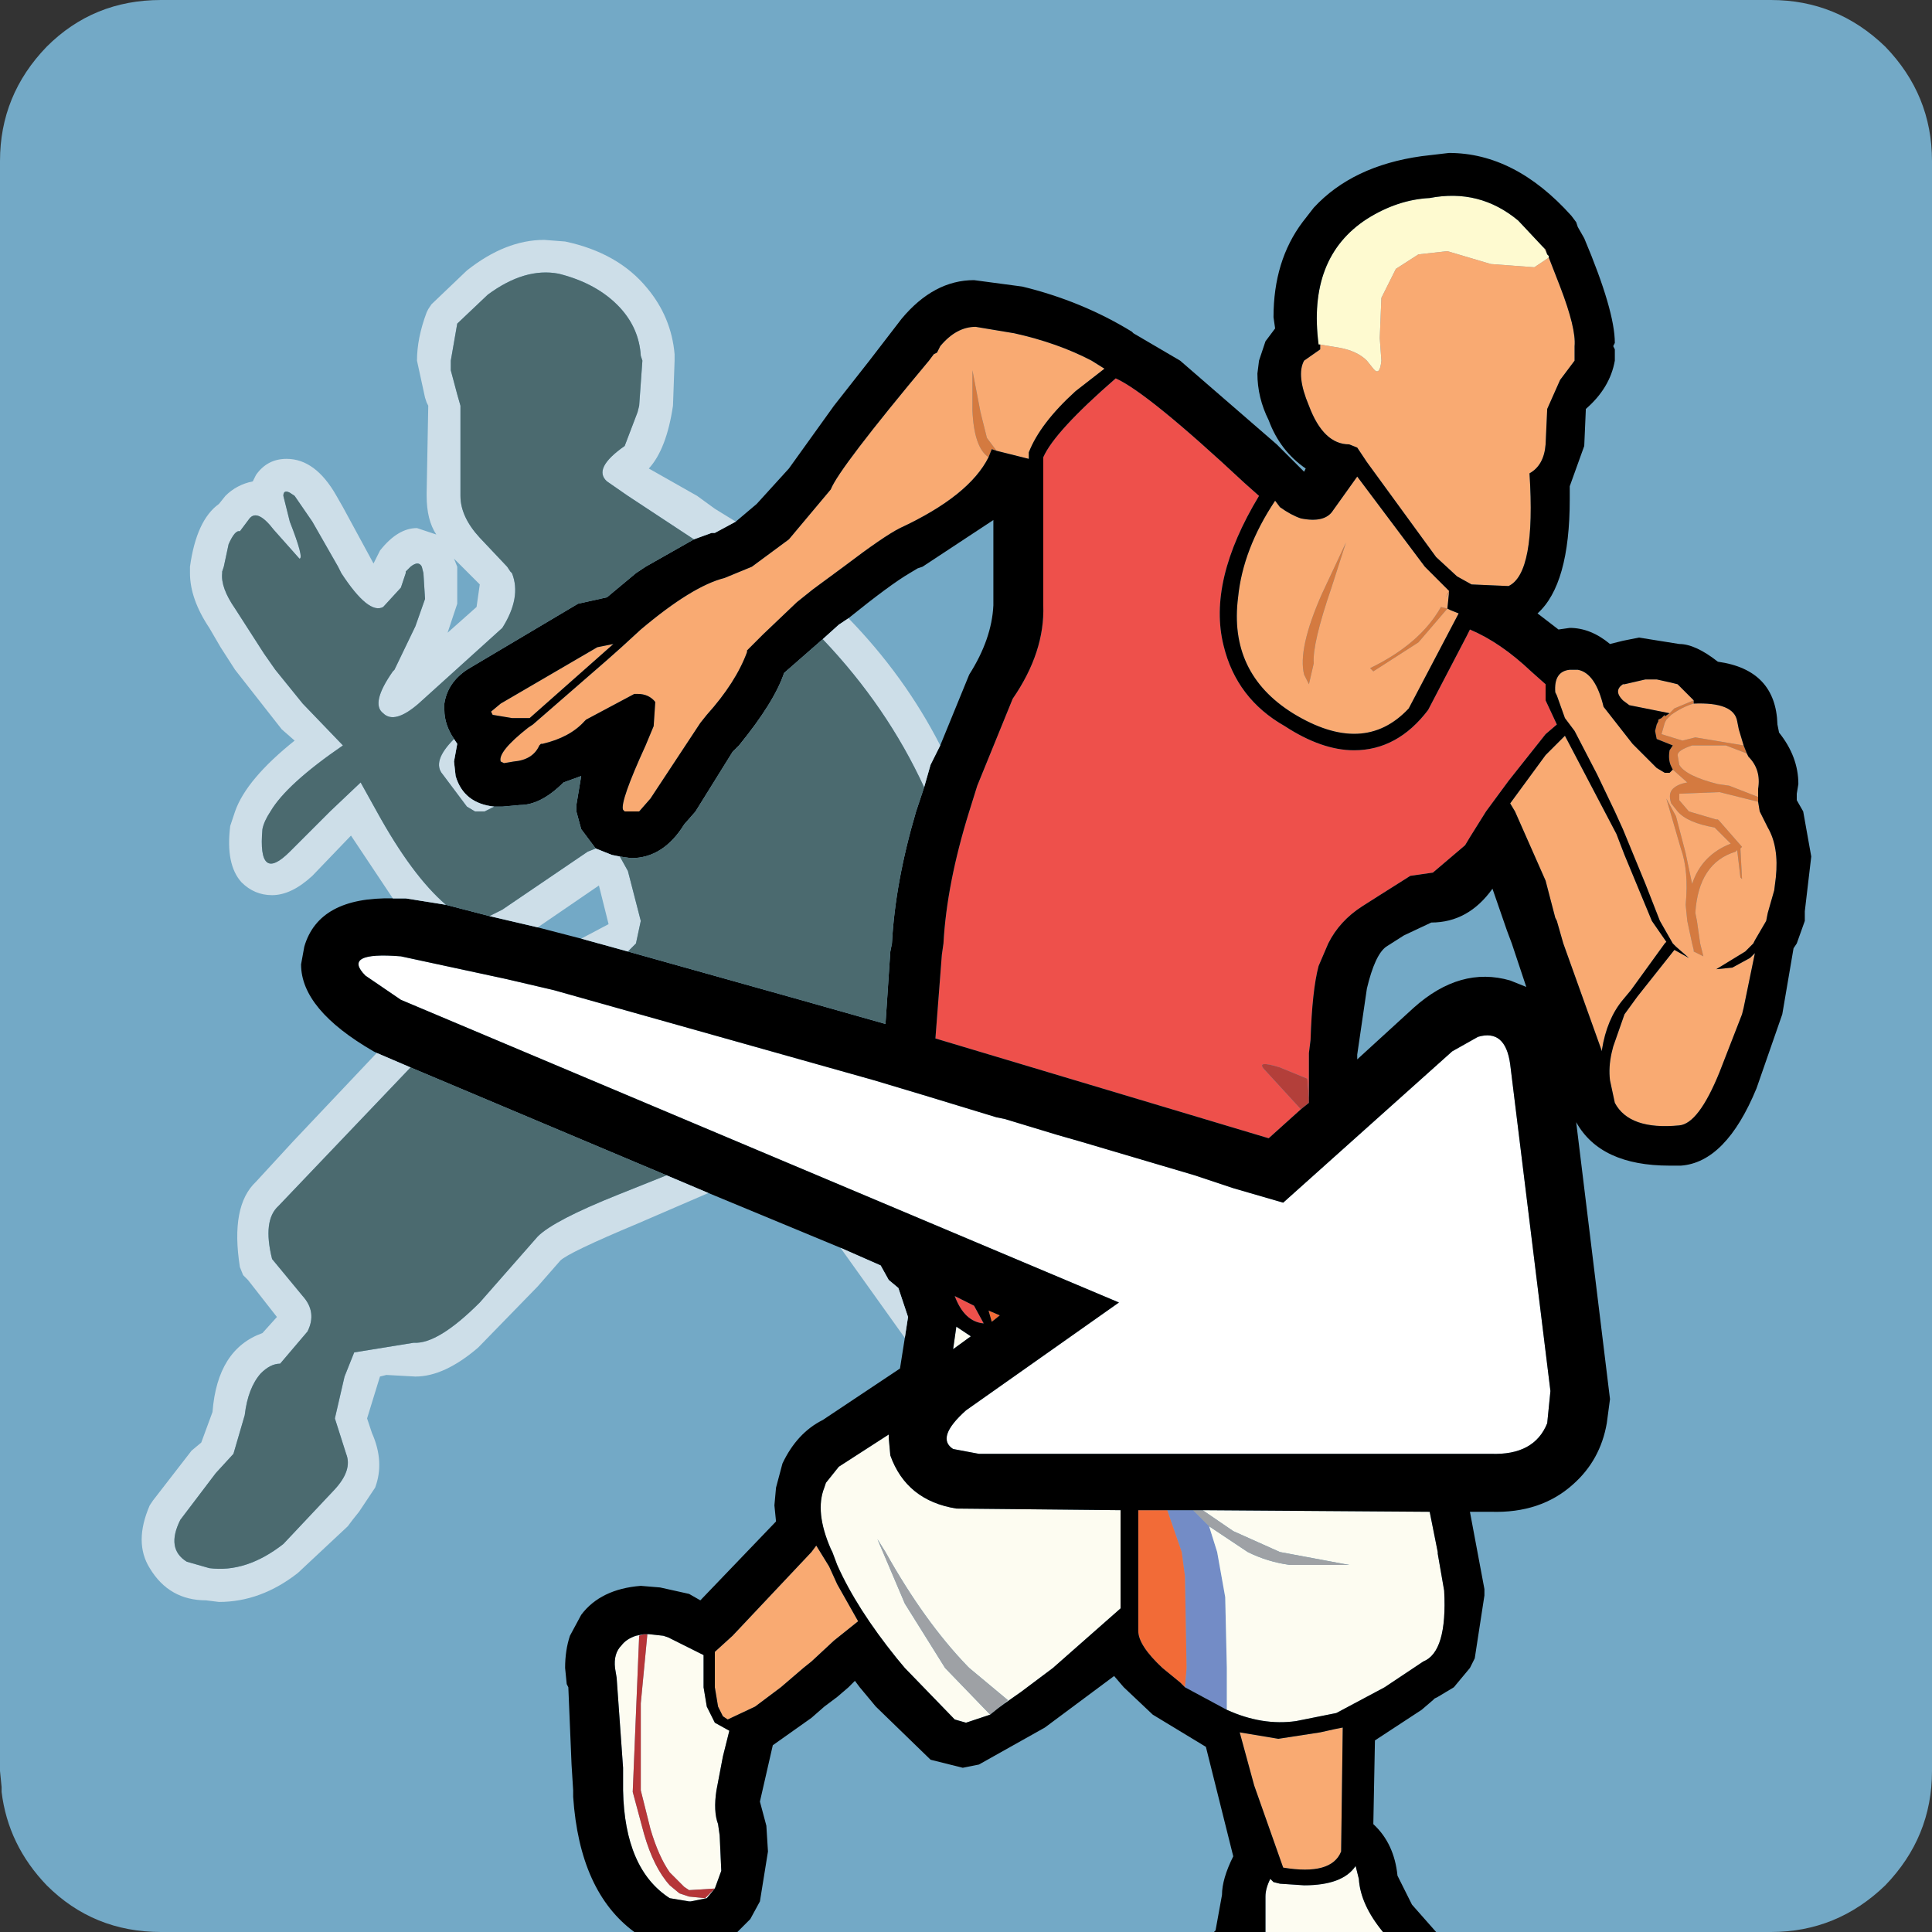 <?xml version="1.0" encoding="utf-8"?>
<svg version="1.1" id="Layer_1"
xmlns="http://www.w3.org/2000/svg"
xmlns:xlink="http://www.w3.org/1999/xlink"
width="60px" height="60px"
xml:space="preserve">
<rect width="100%" height="100%" fill="#333333" stroke="none"/>
<g id="82" transform="matrix(1, 0, 0, 1, -2, -2)">
<path style="fill:#73A9C6;fill-opacity:1" d="M60.55,3.45Q62 4.95 62 7L62 57Q62 59.05 60.55 60.55Q59.05 62 57 62L7 62Q4.9 62 3.45 60.55Q2.25 59.3 2.05 57.65L2.05 57.5L2 57L2 7Q2 4.95 3.45 3.45Q4.9 2 7 2L57 2Q59.05 2 60.55 3.45" />
<path style="fill:#738CC6;fill-opacity:1" d="M39.8,50.2L40.05 51.6L40.1 53.8L40.1 55.1L38.8 54.4L38.85 53.8L38.8 50.95L38.7 50.2L38.25 48.9L39.05 48.9L39.55 49.4L39.8 50.2" />
<path style="fill:#FEFAD0;fill-opacity:1" d="M42.95,12.7Q42.6 10 44.45 8.8Q45.4 8.2 46.4 8.15Q47.95 7.85 49.15 8.85L49.9 9.65L49.95 9.7L50.05 9.9L50.1 9.95L50.1 10L49.65 10.3L48.3 10.2L46.95 9.8L46.05 9.9L45.35 10.35L44.9 11.25L44.85 12.5L44.9 13.2Q44.85 13.7 44.65 13.45L44.45 13.2Q44.15 12.9 43.6 12.8L43 12.7L42.95 12.7" />
<path style="fill:#F9AA72;fill-opacity:1" d="M50.45,10.9Q50.95 12.2 50.9 12.75L50.9 13.2L50.45 13.8L50.05 14.7L50 15.8Q49.95 16.45 49.5 16.7Q49.7 19.8 48.85 20.2L47.7 20.15L47.25 19.9L46.6 19.3L44.45 16.35L44.15 15.9L43.9 15.8Q43.1 15.8 42.65 14.6Q42.25 13.65 42.5 13.2L43 12.85L43 12.7L43.6 12.8Q44.15 12.9 44.45 13.2L44.65 13.45Q44.85 13.7 44.9 13.2L44.85 12.5L44.9 11.25L45.35 10.35L46.05 9.9L46.95 9.8L48.3 10.2L49.65 10.3L50.1 10L50.45 10.9M50.05,9.9L49.95 9.7L50 9.75L50.05 9.9M46.9,20.55L47 20.4L46.95 20.9L46.75 20.85Q46.1 22 44.55 22.75L44.65 22.85L46.05 21.95L46.95 20.9L47.05 20.95L47.3 21.05L45.75 24Q44.35 25.5 42.15 24.15Q40.15 22.9 40.45 20.55Q40.6 19.05 41.6 17.55L41.75 17.75Q42.1 18 42.4 18.1Q43.15 18.25 43.4 17.85L44.15 16.8L46.25 19.6L47 20.35L46.9 20.55M43.8,18.85L43.05 20.45Q42.3 22.15 42.5 22.95L42.65 23.25L42.8 22.6Q42.75 22 43.35 20.25L43.8 18.85M54.4,26.3Q54.1 26.35 53.95 26.5Q53.8 26.65 53.9 26.95L54.1 27.2Q54.4 27.55 55.25 27.7L55.75 28.2Q54.85 28.55 54.55 29.45L54.35 28.5L54.05 27.35L53.75 26.8L54.2 28.35Q54.45 29.05 54.35 30.1L54.4 30.6L54.55 31.3L54.6 31.5L54.6 31.55L54.9 31.7L54.8 31.3L54.7 30.6L54.65 30.35Q54.75 28.8 55.9 28.45L55.95 28.4L56.05 29.25L56.1 29.3L56.05 28.35L56.1 28.3L55.4 27.5L55.35 27.45L55.3 27.45L54.45 27.2L54.15 26.85L54.15 26.65L55.4 26.6L55.6 26.65L56.6 26.9L56.65 27.2L56.85 27.6L56.9 27.7Q57.25 28.3 57.15 29.25L57.1 29.65L56.9 30.35L56.85 30.6L56.5 31.2L56.45 31.3L56.2 31.55L55.3 32.1L55.8 32.05L56.35 31.75L56.5 31.6L56.15 33.3L56.1 33.5L55.4 35.3Q54.75 36.9 54.15 36.95Q52.6 37.1 52.15 36.25L52 35.55Q51.95 35.15 52.05 34.7L52.1 34.5L52.45 33.5L52.85 32.95L54 31.5L54.45 31.75L54.05 31.4L53.95 31.3L53.55 30.6L53.1 29.45L52.4 27.75L52.15 27.2L51.6 26.05L50.9 24.7L50.75 24.5L50.6 24.3L50.35 23.6L50.3 23.5Q50.25 22.85 50.75 22.8L51 22.8Q51.55 22.9 51.8 23.95L52.7 25.1L53.45 25.85L53.7 26L53.85 26L53.95 25.9L54.4 26.3M54,24L53.85 24.15L52.6 23.9L52.4 23.75Q52.1 23.45 52.4 23.25L52.45 23.25L53.1 23.1L53.45 23.1L53.9 23.2L54.1 23.25L54.6 23.75L54 24M54.6,23.85Q55.85 23.8 55.95 24.4L56 24.65L56.15 25.15L54.65 24.9L54.25 25L53.6 24.8L53.7 24.45L53.75 24.35L53.9 24.2Q54.25 23.95 54.6 23.85M56.25,25.4L56.3 25.5Q56.7 25.9 56.6 26.5L56.6 26.55L56.6 26.75L55.7 26.4L55.35 26.35Q54.35 26.1 54.15 25.75L54.1 25.45Q54.1 25.3 54.55 25.15L55.6 25.15L56.25 25.4M52.45,28.55L53.3 30.6L53.75 31.25L53.7 31.3L52.65 32.75L52.4 33.05Q51.9 33.65 51.75 34.6L51.75 34.65L50.55 31.3L50.35 30.6L50.3 30.5L50 29.35L49.05 27.2L48.9 26.95L50 25.45L50.6 24.85L52.2 27.9L52.45 28.55M32.65,15.6L32.45 14.8L32.2 13.5L32.2 14.75Q32.25 15.9 32.7 16.2Q32.1 17.4 29.95 18.4Q29.45 18.65 28.2 19.6L27.25 20.3L26.75 20.7L25.7 21.7L25.2 22.2L25.2 22.25Q24.85 23.2 23.95 24.2L23.75 24.45L22.2 26.8L21.85 27.2L21.4 27.2L21.35 27.15Q21.25 26.9 22.05 25.15L22.3 24.55L22.35 23.8Q22.15 23.55 21.8 23.55L21.7 23.55L20.2 24.35L20.15 24.4Q19.7 24.9 18.85 25.1L18.8 25.1L18.75 25.15Q18.55 25.6 17.95 25.65L17.65 25.7L17.55 25.65Q17.45 25.35 18.4 24.6L18.55 24.5L20.85 22.5L21.3 22.1L21.9 21.55Q23.5 20.2 24.5 19.95L25.35 19.6L26.5 18.75L27.8 17.2Q28.05 16.55 30.85 13.2L31 13L31.1 12.95L31.2 12.75Q31.7 12.15 32.3 12.15L33.5 12.35Q34.85 12.65 35.9 13.2L36.3 13.45L35.4 14.15Q34.3 15.15 33.95 16.05L33.95 16.25L32.95 16L32.65 15.6M21.05,22L18.45 24.3L17.9 24.3L17.3 24.2L17.25 24.1L17.55 23.85L20.55 22.1L21.05 22M28.65,52.35L27.9 52.95L27.2 53.6L26.95 53.8L26.25 54.4L25.45 55L24.6 55.4L24.45 55.3L24.3 55L24.2 54.4L24.2 53.8L24.2 53.3L24.75 52.8L27.2 50.2L27.35 50L27.75 50.65L28 51.2L28.65 52.35M40.5,55.8L41.7 56L43 55.8L43.45 55.7L43.7 55.65L43.65 59.5Q43.35 60.25 41.85 60L40.95 57.45L40.5 55.8" />
<path style="fill:#EE504B;fill-opacity:1" d="M42.6,35.5L41.75 35.15Q40.95 34.9 41.3 35.25L42.4 36.45L41.4 37.35L31.05 34.25L31.25 31.65L31.3 31.3Q31.4 29.45 32.1 27.2L32.35 26.4L33.45 23.7Q34.45 22.25 34.4 20.8L34.4 16.2Q34.75 15.4 36.65 13.75Q37.65 14.2 40.65 17L41.1 17.4Q39.5 20.05 40 22.05Q40.4 23.7 41.9 24.55Q43.05 25.3 44.05 25.3Q45.4 25.3 46.35 24.05L47.55 21.75L47.65 21.55Q48.6 21.95 49.55 22.85L50 23.25L50 23.75L50.35 24.5L50 24.8L48.85 26.25L48.15 27.2L47.65 28L47.5 28.25L46.5 29.1L45.8 29.2L44.85 29.8L44.3 30.15Q43.6 30.6 43.25 31.3L42.95 32Q42.75 32.75 42.7 34.3L42.65 34.7L42.65 36.1L42.6 35.5M32.25,42.55L32.55 43.1Q31.95 43.05 31.65 42.25L32.25 42.55" />
<path style="fill:#D47A40;fill-opacity:1" d="M46.95,20.9L46.05 21.95L44.65 22.85L44.55 22.75Q46.1 22 46.75 20.85L46.95 20.9M47,20.4L46.9 20.55L47 20.35L47 20.4M43.35,20.25Q42.75 22 42.8 22.6L42.65 23.25L42.5 22.95Q42.3 22.15 43.05 20.45L43.8 18.85L43.35 20.25M55.6,25.15L54.55 25.15Q54.1 25.3 54.1 25.45L54.15 25.75Q54.35 26.1 55.35 26.35L55.7 26.4L56.6 26.75L56.6 26.9L55.6 26.65L55.4 26.6L54.15 26.65L54.15 26.85L54.45 27.2L55.3 27.45L55.35 27.45L55.4 27.5L56.1 28.3L56.05 28.35L56.1 29.3L56.05 29.25L55.95 28.4L55.9 28.45Q54.75 28.8 54.65 30.35L54.7 30.6L54.8 31.3L54.9 31.7L54.6 31.55L54.6 31.5L54.55 31.3L54.4 30.6L54.35 30.1Q54.45 29.05 54.2 28.35L53.75 26.8L54.05 27.35L54.35 28.5L54.55 29.45Q54.85 28.55 55.75 28.2L55.25 27.7Q54.4 27.55 54.1 27.2L53.9 26.95Q53.8 26.65 53.95 26.5Q54.1 26.35 54.4 26.3L53.95 25.9L53.9 25.8Q53.8 25.6 53.85 25.3L53.95 25.15L53.45 24.95L53.4 24.7L53.45 24.5L53.5 24.4L53.5 24.35L53.6 24.3L53.7 24.2L53.7 24.25L53.85 24.15L54 24L54.6 23.75L54.6 23.85Q54.25 23.95 53.9 24.2L53.75 24.35L53.7 24.45L53.6 24.8L54.25 25L54.65 24.9L56.15 25.15L56.25 25.4L55.6 25.15M32.7,16.2Q32.25 15.9 32.2 14.75L32.2 13.5L32.45 14.8L32.65 15.6L32.95 16L32.8 15.95L32.7 16.2" />
<path style="fill:#B33F3A;fill-opacity:1" d="M42.4,36.45L41.3 35.25Q40.95 34.9 41.75 35.15L42.6 35.5L42.65 36.1L42.65 36.25L42.4 36.45" />
<path style="fill:#FFFFFF;fill-opacity:1" d="M48.9,35.05L50.15 45.2L50.05 46.2Q49.65 47.2 48.3 47.15L32.4 47.15L31.6 47Q31.05 46.65 32 45.8L36.75 42.45L14.45 33.05L13.35 32.3Q12.6 31.55 14.45 31.7L17.7 32.4L19.2 32.75L29.15 35.55L30.65 36L32.95 36.7L33.2 36.75L34.85 37.25L35.55 37.45L39.1 38.5L40.3 38.9L41.85 39.35L47.1 34.65L47.9 34.2Q48.75 33.95 48.9 35.05" />
<path style="fill:#FDFCF1;fill-opacity:1" d="M41.3,60.9Q41.3 60.65 41.45 60.35L41.55 60.45L41.75 60.5L42.5 60.55Q43.7 60.55 44.1 59.95L44.2 60.35Q44.25 61.15 44.95 62L41.3 62L41.3 60.9M33.3,54.8L32.1 53.8L32.05 53.75Q30.7 52.35 29.5 50.2L29.25 49.8L30.1 51.8L31.35 53.8L32.75 55.25L32 55.5L31.65 55.4L30.1 53.8L29.85 53.5Q28.6 51.95 28 50.6L27.85 50.2L27.8 50.1Q27.3 48.95 27.6 48.2L27.65 48.05L28.05 47.55L29.6 46.55L29.6 46.65L29.65 47.2Q30.15 48.6 31.7 48.85L36.8 48.9L36.8 51.95L34.7 53.8L33.7 54.55L33.2 54.9L33 55.05L33.3 54.8M31.6,43.9L31.7 43.2L32.15 43.5L31.6 43.9M40.1,55.1L40.1 53.8L40.05 51.6L39.8 50.2L39.55 49.4L40.75 50.2Q41.35 50.5 42.05 50.6L43.9 50.6L41.75 50.2L40.3 49.55L39.35 48.9L46.4 48.95L46.65 50.2L46.65 50.25L46.85 51.4Q46.95 53.3 46.2 53.6L45.9 53.8L45 54.4L43.5 55.2L42.25 55.45Q41.2 55.6 40.1 55.1M22.15,52.75L22.6 52.8L22.75 52.85L23.85 53.4L23.85 53.8L23.85 54.4L23.95 55L24.2 55.5L24.65 55.75L24.45 56.55L24.25 57.6Q24.15 58.25 24.3 58.65L24.35 59L24.4 60.1L24.2 60.65L23.4 60.7L23.25 60.6L22.8 60.15Q22.45 59.65 22.2 58.8L21.9 57.6L21.9 54.9L22.1 52.8L22.1 52.75L22.15 52.75M22,52.75L21.85 52.8L21.65 57.65L22 58.95Q22.3 60 22.8 60.55L23.1 60.8L23.4 60.9L23.9 60.95L24.2 60.65L23.95 60.95L23.45 61.05L23.4 61.05L22.8 60.95Q21.4 60.05 21.35 57.6L21.35 56.9L21.15 54.1L21.1 53.8Q21.05 53.35 21.3 53.1Q21.45 52.9 21.75 52.8L22 52.75" />
<path style="fill:#F26B37;fill-opacity:1" d="M32.8,43.05L32.7 42.7L33.05 42.85L32.8 43.05M38.25,48.9L38.7 50.2L38.8 50.95L38.85 53.8L38.8 54.4L38.65 54.25L38.1 53.8Q37.35 53.1 37.35 52.65L37.35 48.9L38.25 48.9" />
<path style="fill:#9EA1A5;fill-opacity:1" d="M33,55.05L32.75 55.25L31.35 53.8L30.1 51.8L29.25 49.8L29.5 50.2Q30.7 52.35 32.05 53.75L32.1 53.8L33.3 54.8L33 55.05M39.35,48.9L40.3 49.55L41.75 50.2L43.9 50.6L42.05 50.6Q41.35 50.5 40.75 50.2L39.55 49.4L39.05 48.9L39.35 48.9" />
<path style="fill:#B63638;fill-opacity:1" d="M23.9,60.95L23.4 60.9L23.1 60.8L22.8 60.55Q22.3 60 22 58.95L21.65 57.65L21.85 52.8L22 52.75L22.1 52.75L22.1 52.8L21.9 54.9L21.9 57.6L22.2 58.8Q22.45 59.65 22.8 60.15L23.25 60.6L23.4 60.7L24.2 60.65L23.9 60.95" />
<path style="fill:#000000;fill-opacity:1" d="M41.3,62L39.7 62L39.75 61.95L39.95 60.85Q39.95 60.35 40.3 59.65L39.45 56.25L37.8 55.25L36.9 54.4L36.6 54.05L34.45 55.65L32.4 56.8L31.9 56.9L30.9 56.65L29.2 55L28.7 54.4L28.55 54.2L28.35 54.4L28 54.7L27.6 55L27.2 55.35L26 56.2L25.6 57.95L25.8 58.7L25.85 59.5L25.6 61.05L25.3 61.6L24.9 62L21.7 62Q20 60.75 19.8 57.8L19.8 57.6L19.75 56.8L19.65 54.4L19.6 54.3L19.55 53.8Q19.55 53.25 19.7 52.8L20.05 52.15Q20.65 51.35 21.9 51.25L22.5 51.3L23.4 51.5L23.75 51.7L26.1 49.25L26.05 48.75L26.1 48.2L26.3 47.45Q26.75 46.5 27.55 46.1L29.95 44.5L30.1 43.55L30.2 42.9L29.9 42L29.6 41.75L29.35 41.3L28.1 40.75L24 39.05L22.7 38.5L14.75 35.15L13.7 34.7L13.6 34.65Q11.35 33.35 11.35 31.95L11.45 31.4Q11.9 29.85 14.2 29.9L14.6 29.9L15.85 30.1L17.2 30.45L18.7 30.8L20.05 31.15L21.5 31.55L26.85 33.05L29.5 33.8L29.65 31.55L29.7 31.3Q29.8 29.4 30.45 27.2L30.7 26.45L30.9 25.75L31.2 25.15L32.1 22.95Q32.8 21.85 32.85 20.8L32.85 18.15L30.65 19.6L30.5 19.65L30.25 19.8Q29.65 20.15 28.35 21.2L28.05 21.4L27.55 21.85L26.35 22.9Q26.05 23.8 24.95 25.15L24.75 25.35L23.6 27.2L23.25 27.6Q22.6 28.65 21.6 28.65L21.25 28.6L21 28.55L20.5 28.35L20.05 27.75L19.9 27.2L19.9 27L20.05 26.1L19.5 26.3Q18.8 27 18.15 27L17.6 27.05L17.35 27.05Q16.4 26.95 16.15 26.1L16.1 25.65L16.2 25.1L16.1 24.95Q15.8 24.5 15.8 24.05L15.8 23.85Q15.9 23.2 16.5 22.8L16.75 22.65L19.95 20.75L20.85 20.55L21.75 19.8L22.05 19.6L23.55 18.75L24.1 18.55L24.2 18.55L24.85 18.2L25.5 17.65L26.5 16.55L27.9 14.6L29 13.2L30 11.9Q31 10.7 32.25 10.7L33.75 10.9Q35.6 11.35 37.15 12.3L37.2 12.35L38.65 13.2L41.65 15.8L42.5 16.65L42.55 16.55Q41.75 16 41.4 15.05Q41.05 14.35 41.05 13.6L41.1 13.2L41.3 12.6L41.6 12.2L41.55 11.85Q41.55 10.1 42.45 8.9L42.8 8.45Q44 7.15 46.15 6.85L47 6.75Q49.05 6.75 50.8 8.7L50.95 8.9L51 9.05L51.2 9.4Q52.15 11.65 52.15 12.65L52.1 12.75L52.15 12.85L52.15 13.2Q52 14.05 51.25 14.7L51.2 15.85L50.75 17.1L50.75 17.5Q50.75 20.15 49.75 21.05L50.4 21.55L50.75 21.5Q51.4 21.5 52 22L52.4 21.9L52.9 21.8L54.15 22Q54.65 22 55.35 22.55Q57.15 22.8 57.2 24.5L57.25 24.75Q57.85 25.5 57.85 26.35L57.8 26.65L57.8 26.85L58 27.2L58.25 28.6L58.05 30.3L58.05 30.45L58.05 30.6L57.8 31.3L57.7 31.45L57.35 33.5L56.55 35.8Q55.6 38.1 54.2 38.2L53.85 38.2Q51.7 38.2 50.95 36.85L52 45.45L51.9 46.2Q51.7 47.35 50.85 48.1Q49.85 49 48.3 48.95L47.65 48.95L48.1 51.35L48.1 51.55L47.8 53.5L47.65 53.8L47.15 54.4L46.65 54.7L46.55 54.75L46.5 54.8L46.15 55.1L44.7 56.05L44.65 58.65Q45.3 59.25 45.4 60.25L45.85 61.15L46.6 62L44.95 62Q44.25 61.15 44.2 60.35L44.1 59.95Q43.7 60.55 42.5 60.55L41.75 60.5L41.55 60.45L41.45 60.35Q41.3 60.65 41.3 60.9L41.3 62M50,9.75L49.95 9.7L49.9 9.65L49.15 8.85Q47.95 7.85 46.4 8.15Q45.4 8.2 44.45 8.8Q42.6 10 42.95 12.7L43 12.7L43 12.85L42.5 13.2Q42.25 13.65 42.65 14.6Q43.1 15.8 43.9 15.8L44.15 15.9L44.45 16.35L46.6 19.3L47.25 19.9L47.7 20.15L48.85 20.2Q49.7 19.8 49.5 16.7Q49.95 16.45 50 15.8L50.05 14.7L50.45 13.8L50.9 13.2L50.9 12.75Q50.95 12.2 50.45 10.9L50.1 10L50.1 9.95L50.05 9.9L50 9.75M47,20.35L46.25 19.6L44.15 16.8L43.4 17.85Q43.15 18.25 42.4 18.1Q42.1 18 41.75 17.75L41.6 17.55Q40.6 19.05 40.45 20.55Q40.15 22.9 42.15 24.15Q44.35 25.5 45.75 24L47.3 21.05L47.05 20.95L46.95 20.9L47 20.4L47 20.35M42.65,36.25L42.65 36.1L42.65 34.7L42.7 34.3Q42.75 32.75 42.95 32L43.25 31.3Q43.6 30.6 44.3 30.15L44.85 29.8L45.8 29.2L46.5 29.1L47.5 28.25L47.65 28L48.15 27.2L48.85 26.25L50 24.8L50.35 24.5L50 23.75L50 23.25L49.55 22.85Q48.6 21.95 47.65 21.55L47.55 21.75L46.35 24.05Q45.4 25.3 44.05 25.3Q43.05 25.3 41.9 24.55Q40.4 23.7 40 22.05Q39.5 20.05 41.1 17.4L40.65 17Q37.65 14.2 36.65 13.75Q34.75 15.4 34.4 16.2L34.4 20.8Q34.45 22.25 33.45 23.7L32.35 26.4L32.1 27.2Q31.4 29.45 31.3 31.3L31.25 31.65L31.05 34.25L41.4 37.35L42.4 36.45L42.65 36.25M56.6,26.75L56.6 26.55L56.6 26.5Q56.7 25.9 56.3 25.5L56.25 25.4L56.15 25.15L56 24.65L55.95 24.4Q55.85 23.8 54.6 23.85L54.6 23.75L54.1 23.25L53.9 23.2L53.45 23.1L53.1 23.1L52.45 23.25L52.4 23.25Q52.1 23.45 52.4 23.75L52.6 23.9L53.85 24.15L53.7 24.25L53.7 24.2L53.6 24.3L53.5 24.35L53.5 24.4L53.45 24.5L53.4 24.7L53.45 24.95L53.95 25.15L53.85 25.3Q53.8 25.6 53.9 25.8L53.95 25.9L53.85 26L53.7 26L53.45 25.85L52.7 25.1L51.8 23.95Q51.55 22.9 51 22.8L50.75 22.8Q50.25 22.85 50.3 23.5L50.35 23.6L50.6 24.3L50.75 24.5L50.9 24.7L51.6 26.05L52.15 27.2L52.4 27.75L53.1 29.45L53.55 30.6L53.95 31.3L54.05 31.4L54.45 31.75L54 31.5L52.85 32.95L52.45 33.5L52.1 34.5L52.05 34.7Q51.95 35.15 52 35.55L52.15 36.25Q52.6 37.1 54.15 36.95Q54.75 36.9 55.4 35.3L56.1 33.5L56.15 33.3L56.5 31.6L56.35 31.75L55.8 32.05L55.3 32.1L56.2 31.55L56.45 31.3L56.5 31.2L56.85 30.6L56.9 30.35L57.1 29.65L57.15 29.25Q57.25 28.3 56.9 27.7L56.85 27.6L56.65 27.2L56.6 26.9L56.6 26.75M52.2,27.9L50.6 24.85L50 25.45L48.9 26.95L49.05 27.2L50 29.35L50.3 30.5L50.35 30.6L50.55 31.3L51.75 34.65L51.75 34.6Q51.9 33.65 52.4 33.05L52.65 32.75L53.7 31.3L53.75 31.25L53.3 30.6L52.45 28.55L52.2 27.9M48.35,29.6Q47.6 30.65 46.45 30.65L45.6 31.05L45.05 31.4Q44.7 31.65 44.45 32.7L44.15 34.75L44.15 34.9L45.9 33.3Q47.35 32 48.9 32.45L49.4 32.65L48.95 31.3L48.8 30.9L48.35 29.6M47.9,34.2L47.1 34.65L41.85 39.35L40.3 38.9L39.1 38.5L35.55 37.45L34.85 37.25L33.2 36.75L32.95 36.7L30.65 36L29.15 35.55L19.2 32.75L17.7 32.4L14.45 31.7Q12.6 31.55 13.35 32.3L14.45 33.05L36.75 42.45L32 45.8Q31.05 46.65 31.6 47L32.4 47.15L48.3 47.15Q49.65 47.2 50.05 46.2L50.15 45.2L48.9 35.05Q48.75 33.95 47.9 34.2M32.8,15.95L32.95 16L33.95 16.25L33.95 16.05Q34.3 15.15 35.4 14.15L36.3 13.45L35.9 13.2Q34.85 12.65 33.5 12.35L32.3 12.15Q31.7 12.15 31.2 12.75L31.1 12.95L31 13L30.85 13.2Q28.05 16.55 27.8 17.2L26.5 18.75L25.35 19.6L24.5 19.95Q23.5 20.2 21.9 21.55L21.3 22.1L20.85 22.5L18.55 24.5L18.4 24.6Q17.45 25.35 17.55 25.65L17.65 25.7L17.95 25.65Q18.55 25.6 18.75 25.15L18.8 25.1L18.85 25.1Q19.7 24.9 20.15 24.4L20.2 24.35L21.7 23.55L21.8 23.55Q22.15 23.55 22.35 23.8L22.3 24.55L22.05 25.15Q21.25 26.9 21.35 27.15L21.4 27.2L21.85 27.2L22.2 26.8L23.75 24.45L23.95 24.2Q24.85 23.2 25.2 22.25L25.2 22.2L25.7 21.7L26.75 20.7L27.25 20.3L28.2 19.6Q29.45 18.65 29.95 18.4Q32.1 17.4 32.7 16.2L32.8 15.95M20.55,22.1L17.55 23.85L17.25 24.1L17.3 24.2L17.9 24.3L18.45 24.3L21.05 22L20.55 22.1M33,55.05L33.2 54.9L33.7 54.55L34.7 53.8L36.8 51.95L36.8 48.9L31.7 48.85Q30.15 48.6 29.65 47.2L29.6 46.65L29.6 46.55L28.05 47.55L27.65 48.05L27.6 48.2Q27.3 48.95 27.8 50.1L27.85 50.2L28 50.6Q28.6 51.95 29.85 53.5L30.1 53.8L31.65 55.4L32 55.5L32.75 55.25L33 55.05M33.05,42.85L32.7 42.7L32.8 43.05L33.05 42.85M31.65,42.25Q31.95 43.05 32.55 43.1L32.25 42.55L31.65 42.25M32.15,43.5L31.7 43.2L31.6 43.9L32.15 43.5M42.25,55.45L43.5 55.2L45 54.4L45.9 53.8L46.2 53.6Q46.95 53.3 46.85 51.4L46.65 50.25L46.65 50.2L46.4 48.95L39.35 48.9L39.05 48.9L38.25 48.9L37.35 48.9L37.35 52.65Q37.35 53.1 38.1 53.8L38.65 54.25L38.8 54.4L40.1 55.1Q41.2 55.6 42.25 55.45M28,51.2L27.75 50.65L27.35 50L27.2 50.2L24.75 52.8L24.2 53.3L24.2 53.8L24.2 54.4L24.3 55L24.45 55.3L24.6 55.4L25.45 55L26.25 54.4L26.95 53.8L27.2 53.6L27.9 52.95L28.65 52.35L28 51.2M21.75,52.8Q21.45 52.9 21.3 53.1Q21.05 53.35 21.1 53.8L21.15 54.1L21.35 56.9L21.35 57.6Q21.4 60.05 22.8 60.95L23.4 61.05L23.45 61.05L23.95 60.95L24.2 60.65L24.4 60.1L24.35 59L24.3 58.65Q24.15 58.25 24.25 57.6L24.45 56.55L24.65 55.75L24.2 55.5L23.95 55L23.85 54.4L23.85 53.8L23.85 53.4L22.75 52.85L22.6 52.8L22.15 52.75L22.1 52.75L22 52.75L21.75 52.8M40.95,57.45L41.85 60Q43.35 60.25 43.65 59.5L43.7 55.65L43.45 55.7L43 55.8L41.7 56L40.5 55.8L40.95 57.45" />
<path style="fill:#CDDEE8;fill-opacity:1" d="M29.35,41.3L29.6 41.75L29.9 42L30.2 42.9L30.1 43.55L28.1 40.75L29.35 41.3M24,39.05L21.8 40Q19.65 40.9 19.4 41.15L18.7 41.95L16.85 43.85Q15.8 44.75 14.9 44.75L14 44.7L13.8 44.75L13.4 46.05L13.55 46.5Q13.95 47.4 13.65 48.2L13.15 48.95L12.95 49.2L12.8 49.4L11.25 50.85Q10.1 51.75 8.8 51.75L8.4 51.7Q7.25 51.7 6.65 50.7Q6.15 49.9 6.65 48.75L6.75 48.6L7.95 47.05L8.25 46.8L8.6 45.85Q8.75 43.9 10.15 43.4L10.6 42.9L9.7 41.75L9.55 41.6L9.45 41.35Q9.15 39.45 9.95 38.7L11.1 37.45L13.7 34.7L14.75 35.15L10.65 39.45Q10.15 39.9 10.45 41.1L11.4 42.25Q11.85 42.75 11.55 43.35L10.7 44.35Q10.4 44.35 10.1 44.65Q9.7 45.1 9.6 45.95L9.25 47.15L8.7 47.75L7.6 49.2Q7.15 50.1 7.8 50.5L8.5 50.7Q9.65 50.85 10.8 49.95L12.4 48.25Q12.95 47.65 12.75 47.15L12.4 46.05L12.7 44.75L13 44L14.85 43.7Q15.6 43.75 16.9 42.45L18.7 40.4Q19.2 39.9 21.2 39.1L22.7 38.5L24 39.05M15.85,30.1L14.6 29.9L14.2 29.9L12.9 27.95L11.7 29.2Q11.05 29.8 10.45 29.8Q9.9 29.8 9.5 29.4Q9 28.85 9.15 27.65L9.3 27.2Q9.65 26.2 11.15 25L10.75 24.65L9.3 22.8L8.85 22.1L8.5 21.5Q7.9 20.6 7.9 19.8L7.9 19.6Q8.1 18.15 8.8 17.65L9 17.4Q9.35 17.05 9.85 16.95L9.95 16.75Q10.3 16.25 10.9 16.25Q11.8 16.25 12.45 17.4L12.65 17.75L13.6 19.5L13.8 19.1Q14.35 18.4 14.95 18.4L15.55 18.6Q15.25 18.15 15.25 17.4L15.25 17.3L15.3 14.6L15.25 14.5L15.2 14.35L14.95 13.2Q14.95 12.5 15.25 11.7L15.3 11.6L15.4 11.45L16.5 10.4Q17.7 9.45 18.9 9.45L19.55 9.5Q21.2 9.85 22.1 10.95Q22.85 11.85 22.95 13L22.95 13.2L22.9 14.6Q22.7 15.95 22.15 16.55L23.65 17.4L24.2 17.8L24.85 18.2L24.2 18.55L24.1 18.55L23.55 18.75L21.5 17.4L20.85 16.95Q20.4 16.55 21.4 15.85L21.8 14.8L21.85 14.6L21.95 13.2L21.9 13.05Q21.85 12.2 21.25 11.55Q20.55 10.8 19.35 10.5Q18.3 10.3 17.15 11.15L16.2 12.05L16 13.2L16 13.5L16.2 14.25L16.3 14.6L16.3 17.35L16.3 17.4Q16.3 18.05 16.9 18.7L17.75 19.6L17.85 19.75L17.9 19.8Q18.2 20.55 17.6 21.5L15 23.85Q14.25 24.5 13.9 24.15Q13.5 23.85 14.2 22.85L14.25 22.8L14.9 21.45L15.2 20.6L15.15 19.8L15.1 19.6Q15 19.4 14.75 19.6L14.6 19.75L14.6 19.8L14.45 20.25L13.9 20.85Q13.45 21.1 12.6 19.8L12.5 19.6L11.7 18.2L11.15 17.4L11 17.3Q10.8 17.2 10.8 17.4L11 18.2Q11.45 19.35 11.3 19.35L10.5 18.45Q10 17.8 9.75 18.1L9.45 18.5Q9.3 18.45 9.1 18.9L8.95 19.6L8.9 19.75L8.9 19.8Q8.85 20.25 9.3 20.9L10.2 22.3L10.55 22.8L11.4 23.85L12.65 25.15Q10.9 26.35 10.4 27.2Q10.2 27.5 10.15 27.75Q10 29.45 11 28.45L12.25 27.2L13.2 26.3L13.7 27.2Q14.8 29.2 15.85 30.1M16.1,24.95L16.2 25.1L16.1 25.65L16.15 26.1Q16.4 26.95 17.35 27.05L17.05 27.2L16.75 27.2L16.5 27.05L15.75 26.05Q15.4 25.65 16.1 24.95M21.5,29.05L21.9 30.6L21.75 31.3L21.5 31.55L20.05 31.15L20.9 30.7L20.6 29.5L18.7 30.8L17.2 30.45L17.6 30.25L20.25 28.45L20.5 28.35L21 28.55L21.25 28.6L21.5 29.05M31.2,25.15L30.9 25.75L30.7 26.45Q29.55 23.95 27.55 21.85L28.05 21.4L28.35 21.2Q30.1 23 31.2 25.15M16.8,20.85L16.9 20.15L16.1 19.35L16.2 19.6L16.2 19.8L16.2 20.6L16.2 20.75L15.9 21.65L16.8 20.85" />
<path style="fill:#4B6A6F;fill-opacity:1" d="M20.25,28.45L17.6 30.25L17.2 30.45L15.85 30.1Q14.8 29.2 13.7 27.2L13.2 26.3L12.25 27.2L11 28.45Q10 29.45 10.15 27.75Q10.2 27.5 10.4 27.2Q10.9 26.35 12.65 25.15L11.4 23.85L10.55 22.8L10.2 22.3L9.3 20.9Q8.85 20.25 8.9 19.8L8.9 19.75L8.95 19.6L9.1 18.9Q9.3 18.45 9.45 18.5L9.75 18.1Q10 17.8 10.5 18.45L11.3 19.35Q11.45 19.35 11 18.2L10.8 17.4Q10.8 17.2 11 17.3L11.15 17.4L11.7 18.2L12.5 19.6L12.6 19.8Q13.45 21.1 13.9 20.85L14.45 20.25L14.6 19.8L14.6 19.75L14.75 19.6Q15 19.4 15.1 19.6L15.15 19.8L15.2 20.6L14.9 21.45L14.25 22.8L14.2 22.85Q13.5 23.85 13.9 24.15Q14.25 24.5 15 23.85L17.6 21.5Q18.2 20.55 17.9 19.8L17.85 19.75L17.75 19.6L16.9 18.7Q16.3 18.05 16.3 17.4L16.3 17.35L16.3 14.6L16.2 14.25L16 13.5L16 13.2L16.2 12.05L17.15 11.15Q18.3 10.3 19.35 10.5Q20.55 10.8 21.25 11.55Q21.85 12.2 21.9 13.05L21.95 13.2L21.85 14.6L21.8 14.8L21.4 15.85Q20.4 16.55 20.85 16.95L21.5 17.4L23.55 18.75L22.05 19.6L21.75 19.8L20.85 20.55L19.95 20.75L16.75 22.65L16.5 22.8Q15.9 23.2 15.8 23.85L15.8 24.05Q15.8 24.5 16.1 24.95Q15.4 25.65 15.75 26.05L16.5 27.05L16.75 27.2L17.05 27.2L17.35 27.05L17.6 27.05L18.15 27Q18.8 27 19.5 26.3L20.05 26.1L19.9 27L19.9 27.2L20.05 27.75L20.5 28.35L20.25 28.45M30.7,26.45L30.45 27.2Q29.8 29.4 29.7 31.3L29.65 31.55L29.5 33.8L26.85 33.05L21.5 31.55L21.75 31.3L21.9 30.6L21.5 29.05L21.25 28.6L21.6 28.65Q22.6 28.65 23.25 27.6L23.6 27.2L24.75 25.35L24.95 25.15Q26.05 23.8 26.35 22.9L27.55 21.85Q29.55 23.95 30.7 26.45M22.7,38.5L21.2 39.1Q19.2 39.9 18.7 40.4L16.9 42.45Q15.6 43.75 14.85 43.7L13 44L12.7 44.75L12.4 46.05L12.75 47.15Q12.95 47.65 12.4 48.25L10.8 49.95Q9.65 50.85 8.5 50.7L7.8 50.5Q7.15 50.1 7.6 49.2L8.7 47.75L9.25 47.15L9.6 45.95Q9.7 45.1 10.1 44.65Q10.4 44.35 10.7 44.35L11.55 43.35Q11.85 42.75 11.4 42.25L10.45 41.1Q10.15 39.9 10.65 39.45L14.75 35.15L22.7 38.5" />
</g>
</svg>
